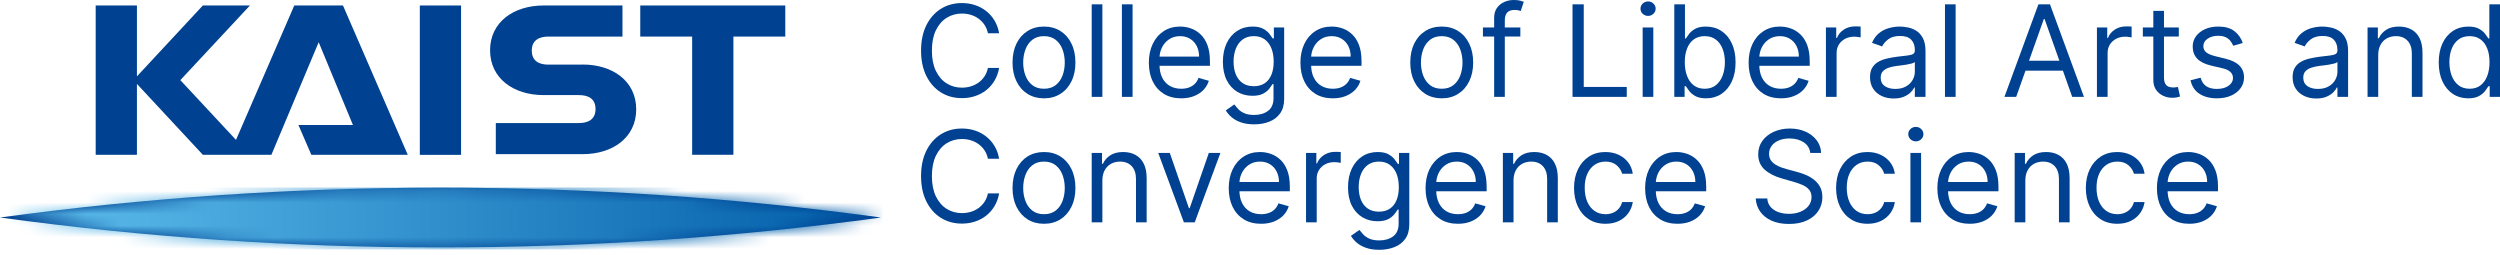 <svg width="216" height="22" viewBox="0 0 216 22" fill="none" xmlns="http://www.w3.org/2000/svg">
<path d="M39.836 0.474H36.272V13.38H39.836V0.474Z" fill="#004191"/>
<path d="M55.319 0.474V3.16H59.802V13.373H63.366V3.16H67.849V0.474H55.319Z" fill="#004191"/>
<path d="M50.356 5.584H47.378C46.564 5.584 45.946 5.266 45.946 4.368C45.946 3.47 46.589 3.16 47.378 3.16H53.781V0.474H46.955C44.408 0.474 42.342 1.891 42.342 4.345C42.342 6.799 44.408 8.216 46.955 8.216H50.022C50.836 8.216 51.454 8.526 51.454 9.424C51.454 10.322 50.812 10.632 50.022 10.632H42.838V13.318H50.356C52.903 13.318 54.969 11.909 54.969 9.447C54.969 6.985 52.903 5.576 50.356 5.576" fill="#004191"/>
<path d="M25.426 0.474L20.39 12.087L15.581 6.923L21.594 0.474H17.526L11.83 6.598V0.474H8.267V13.373H11.83V7.248L17.526 13.373H23.449L27.534 3.648L30.495 10.802H25.784L26.899 13.373H35.23L29.633 0.474H25.426Z" fill="#004191"/>
<path d="M0 18.792C12.604 20.517 25.321 21.381 38.054 21.378C50.79 21.381 63.51 20.517 76.116 18.792C50.872 15.355 25.243 15.355 0 18.792Z" fill="#004191"/>
<mask id="mask0_4_372" style="mask-type:luminance" maskUnits="userSpaceOnUse" x="0" y="16" width="77" height="6">
<path d="M0.786 18.828C13.108 20.549 25.701 21.455 38.477 21.455C51.252 21.455 63.845 20.549 76.168 18.828C63.845 17.106 51.252 16.2 38.477 16.2C25.701 16.2 13.108 17.106 0.786 18.828Z" fill="white"/>
</mask>
<g mask="url(#mask0_4_372)">
<path d="M72.453 16.2H71.637H70.912H70.097H69.282H68.466H67.741H66.926H66.111H65.386H64.57H63.755H62.939H62.215H61.399H60.584H59.859H59.044H58.228H57.413H56.688H55.872H55.057H54.332H53.517H52.701H51.886H51.161H50.346H49.53H48.805H47.99H47.175H46.359H45.634H44.819H44.003H43.279H42.463H41.648H40.832H40.107H39.292H38.477H38.023H37.571H37.117H36.664H36.212H35.758H35.305H34.852H34.399H33.946H33.493H33.04H32.587H32.134H31.681H31.228H30.775H30.322H29.869H29.416H28.963H28.51H28.057H27.604H27.151H26.698H26.245H25.792H25.339H24.886H24.433H23.98H23.527H23.074H22.621H22.168H21.715H21.262H20.809H20.447H19.994H19.541H19.087H18.634H18.181H17.728H17.275H16.822H16.369H15.916H15.463H15.01H14.557H14.104H13.651H13.198H12.745H12.292H11.839H11.386H10.933H10.48H10.027H9.574H9.121H8.668H8.215H7.762H7.309H6.856H6.403H5.95H5.497H5.044H4.591H0.786V21.546H4.591H5.044H5.497H5.95H6.403H6.856H7.309H7.762H8.215H8.668H9.121H9.574H10.027H10.48H10.933H11.386H11.839H12.292H12.745H13.198H13.651H14.104H14.557H15.01H15.463H15.916H16.369H16.822H17.275H17.728H18.181H18.634H19.087H19.541H19.994H20.447H20.809H21.262H21.715H22.168H22.621H23.074H23.527H23.98H24.433H24.886H25.339H25.792H26.245H26.698H27.151H27.604H28.057H28.51H28.963H29.416H29.869H30.322H30.775H31.228H31.681H32.134H32.587H33.04H33.493H33.946H34.399H34.852H35.305H35.758H36.212H36.664H37.117H37.571H38.023H38.477H39.292H40.107H40.832H41.648H42.463H43.279H44.003H44.819H45.634H46.359H47.175H47.99H48.805H49.53H50.346H51.161H51.886H52.701H53.517H54.332H55.057H55.872H56.688H57.413H58.228H59.044H59.859H60.584H61.399H62.215H62.939H63.755H64.57H65.386H66.111H66.926H67.741H68.466H69.282H70.097H70.912H71.637H72.453H76.258V16.2H72.453Z" fill="url(#paint0_linear_4_372)"/>
</g>
<path d="M213.252 8.495C212.752 8.495 212.311 8.369 211.928 8.116C211.546 7.861 211.246 7.502 211.03 7.039C210.814 6.573 210.706 6.022 210.706 5.387C210.706 4.758 210.814 4.211 211.03 3.748C211.246 3.285 211.547 2.927 211.932 2.674C212.317 2.422 212.762 2.296 213.267 2.296C213.658 2.296 213.966 2.361 214.192 2.491C214.421 2.618 214.596 2.764 214.716 2.928C214.838 3.089 214.933 3.222 215.001 3.326H215.079V0.375H216V8.37H215.11V7.449H215.001C214.933 7.558 214.837 7.696 214.712 7.862C214.587 8.026 214.408 8.173 214.177 8.304C213.945 8.431 213.637 8.495 213.252 8.495ZM213.377 7.667C213.746 7.667 214.058 7.571 214.313 7.378C214.569 7.183 214.762 6.914 214.895 6.57C215.028 6.224 215.094 5.825 215.094 5.372C215.094 4.924 215.029 4.532 214.899 4.197C214.769 3.858 214.576 3.596 214.321 3.408C214.066 3.218 213.751 3.123 213.377 3.123C212.986 3.123 212.661 3.223 212.401 3.424C212.143 3.622 211.949 3.891 211.819 4.232C211.691 4.57 211.628 4.95 211.628 5.372C211.628 5.799 211.693 6.186 211.823 6.535C211.956 6.881 212.151 7.157 212.408 7.363C212.669 7.566 212.991 7.667 213.377 7.667Z" fill="#004191"/>
<path d="M205.478 4.763V8.37H204.557V2.373H205.447V3.31H205.525C205.665 3.006 205.879 2.761 206.165 2.576C206.451 2.389 206.821 2.295 207.274 2.295C207.68 2.295 208.035 2.379 208.339 2.545C208.644 2.709 208.881 2.959 209.05 3.295C209.219 3.628 209.304 4.05 209.304 4.56V8.37H208.382V4.622C208.382 4.151 208.26 3.784 208.015 3.521C207.771 3.256 207.435 3.123 207.008 3.123C206.714 3.123 206.451 3.187 206.22 3.314C205.991 3.442 205.81 3.628 205.677 3.873C205.544 4.117 205.478 4.414 205.478 4.763Z" fill="#004191"/>
<path d="M200.127 8.51C199.747 8.51 199.402 8.439 199.092 8.296C198.782 8.15 198.537 7.94 198.354 7.667C198.172 7.391 198.081 7.058 198.081 6.668C198.081 6.324 198.149 6.046 198.284 5.832C198.419 5.616 198.6 5.447 198.827 5.325C199.053 5.202 199.303 5.111 199.576 5.052C199.852 4.989 200.129 4.94 200.408 4.903C200.772 4.856 201.068 4.821 201.294 4.798C201.523 4.772 201.69 4.729 201.794 4.669C201.9 4.609 201.954 4.505 201.954 4.357V4.325C201.954 3.94 201.848 3.641 201.637 3.428C201.429 3.214 201.113 3.107 200.689 3.107C200.249 3.107 199.904 3.204 199.654 3.396C199.404 3.589 199.229 3.794 199.127 4.013L198.253 3.701C198.409 3.336 198.617 3.053 198.877 2.85C199.14 2.644 199.427 2.501 199.736 2.42C200.049 2.337 200.356 2.295 200.658 2.295C200.85 2.295 201.071 2.319 201.321 2.366C201.574 2.41 201.817 2.502 202.051 2.643C202.288 2.783 202.485 2.995 202.641 3.279C202.797 3.563 202.875 3.943 202.875 4.419V8.37H201.954V7.558H201.907C201.844 7.688 201.74 7.827 201.595 7.976C201.449 8.124 201.255 8.25 201.013 8.354C200.771 8.458 200.475 8.51 200.127 8.51ZM200.267 7.683C200.632 7.683 200.939 7.611 201.189 7.468C201.441 7.325 201.631 7.14 201.758 6.914C201.889 6.687 201.954 6.449 201.954 6.199V5.356C201.915 5.403 201.829 5.446 201.696 5.485C201.566 5.521 201.415 5.554 201.243 5.582C201.074 5.608 200.909 5.632 200.747 5.653C200.589 5.671 200.46 5.687 200.361 5.7C200.121 5.731 199.898 5.782 199.689 5.852C199.484 5.919 199.317 6.022 199.19 6.16C199.065 6.296 199.002 6.48 199.002 6.715C199.002 7.035 199.121 7.277 199.358 7.441C199.597 7.602 199.9 7.683 200.267 7.683Z" fill="#004191"/>
<path d="M193.775 3.716L192.947 3.951C192.895 3.813 192.818 3.679 192.717 3.549C192.618 3.416 192.482 3.307 192.311 3.221C192.139 3.135 191.919 3.092 191.651 3.092C191.284 3.092 190.978 3.176 190.733 3.346C190.491 3.512 190.37 3.724 190.37 3.982C190.37 4.211 190.454 4.392 190.62 4.525C190.787 4.657 191.047 4.768 191.401 4.856L192.291 5.075C192.827 5.205 193.227 5.404 193.49 5.672C193.752 5.938 193.884 6.28 193.884 6.699C193.884 7.043 193.785 7.35 193.587 7.62C193.392 7.891 193.119 8.104 192.767 8.261C192.416 8.417 192.007 8.495 191.542 8.495C190.93 8.495 190.424 8.362 190.023 8.097C189.622 7.831 189.368 7.443 189.262 6.933L190.136 6.715C190.219 7.037 190.377 7.279 190.609 7.441C190.843 7.602 191.149 7.683 191.526 7.683C191.955 7.683 192.296 7.592 192.549 7.409C192.804 7.225 192.931 7.003 192.931 6.746C192.931 6.538 192.858 6.363 192.713 6.223C192.567 6.08 192.343 5.973 192.041 5.903L191.042 5.668C190.493 5.538 190.089 5.337 189.832 5.063C189.577 4.787 189.449 4.443 189.449 4.029C189.449 3.69 189.544 3.391 189.734 3.131C189.927 2.871 190.188 2.666 190.519 2.518C190.852 2.37 191.229 2.295 191.651 2.295C192.244 2.295 192.71 2.426 193.048 2.686C193.389 2.946 193.631 3.29 193.775 3.716Z" fill="#004191"/>
<path d="M188.249 2.374V3.154H185.141V2.374H188.249ZM186.047 0.937H186.968V6.652C186.968 6.913 187.006 7.108 187.081 7.238C187.159 7.365 187.258 7.451 187.378 7.495C187.5 7.537 187.629 7.558 187.765 7.558C187.866 7.558 187.949 7.553 188.014 7.542C188.079 7.529 188.131 7.519 188.171 7.511L188.358 8.339C188.295 8.362 188.208 8.386 188.096 8.409C187.984 8.435 187.843 8.448 187.671 8.448C187.411 8.448 187.156 8.392 186.906 8.28C186.658 8.168 186.453 7.998 186.289 7.769C186.127 7.54 186.047 7.251 186.047 6.902V0.937Z" fill="#004191"/>
<path d="M181.175 8.37V2.374H182.065V3.279H182.127C182.236 2.983 182.434 2.742 182.72 2.557C183.007 2.372 183.329 2.28 183.689 2.28C183.756 2.28 183.841 2.281 183.942 2.284C184.044 2.286 184.121 2.29 184.173 2.296V3.232C184.141 3.225 184.07 3.213 183.958 3.197C183.849 3.179 183.733 3.17 183.611 3.17C183.319 3.17 183.059 3.231 182.83 3.353C182.603 3.473 182.424 3.64 182.291 3.853C182.161 4.064 182.096 4.305 182.096 4.575V8.37H181.175Z" fill="#004191"/>
<path d="M174.198 8.37H173.183L176.119 0.375H177.118L180.054 8.37H179.039L176.65 1.64H176.588L174.198 8.37ZM174.573 5.247H178.664V6.106H174.573V5.247Z" fill="#004191"/>
<path d="M168.966 0.375V8.37H168.045V0.375H168.966Z" fill="#004191"/>
<path d="M163.615 8.51C163.235 8.51 162.89 8.439 162.581 8.296C162.271 8.15 162.025 7.94 161.843 7.667C161.661 7.391 161.57 7.058 161.57 6.668C161.57 6.324 161.637 6.046 161.773 5.832C161.908 5.616 162.089 5.447 162.315 5.325C162.542 5.202 162.791 5.111 163.065 5.052C163.341 4.989 163.618 4.94 163.896 4.903C164.261 4.856 164.556 4.821 164.782 4.798C165.011 4.772 165.178 4.729 165.282 4.669C165.389 4.609 165.442 4.505 165.442 4.357V4.325C165.442 3.94 165.337 3.641 165.126 3.428C164.918 3.214 164.602 3.107 164.177 3.107C163.738 3.107 163.393 3.204 163.143 3.396C162.893 3.589 162.717 3.794 162.616 4.013L161.741 3.701C161.898 3.336 162.106 3.053 162.366 2.85C162.629 2.644 162.915 2.501 163.225 2.42C163.537 2.337 163.844 2.295 164.146 2.295C164.339 2.295 164.56 2.319 164.81 2.366C165.062 2.41 165.306 2.502 165.54 2.643C165.777 2.783 165.973 2.995 166.129 3.279C166.285 3.563 166.364 3.943 166.364 4.419V8.37H165.442V7.558H165.395C165.333 7.688 165.229 7.827 165.083 7.976C164.937 8.124 164.743 8.25 164.501 8.354C164.259 8.458 163.964 8.51 163.615 8.51ZM163.756 7.683C164.12 7.683 164.427 7.611 164.677 7.468C164.929 7.325 165.119 7.14 165.247 6.914C165.377 6.687 165.442 6.449 165.442 6.199V5.356C165.403 5.403 165.317 5.446 165.185 5.485C165.054 5.521 164.903 5.554 164.732 5.582C164.563 5.608 164.397 5.632 164.236 5.653C164.077 5.671 163.948 5.687 163.849 5.7C163.61 5.731 163.386 5.782 163.178 5.852C162.972 5.919 162.806 6.022 162.678 6.16C162.553 6.296 162.491 6.48 162.491 6.715C162.491 7.035 162.609 7.277 162.846 7.441C163.086 7.602 163.389 7.683 163.756 7.683Z" fill="#004191"/>
<path d="M157.76 8.37V2.374H158.65V3.279H158.713C158.822 2.983 159.02 2.742 159.306 2.557C159.592 2.372 159.915 2.28 160.274 2.28C160.342 2.28 160.427 2.281 160.528 2.284C160.63 2.286 160.706 2.29 160.758 2.296V3.232C160.727 3.225 160.656 3.213 160.544 3.197C160.434 3.179 160.319 3.17 160.196 3.17C159.905 3.17 159.645 3.231 159.415 3.353C159.189 3.473 159.009 3.64 158.877 3.853C158.747 4.064 158.682 4.305 158.682 4.575V8.37H157.76Z" fill="#004191"/>
<path d="M153.876 8.495C153.298 8.495 152.8 8.367 152.381 8.112C151.964 7.854 151.643 7.495 151.416 7.035C151.192 6.571 151.081 6.033 151.081 5.418C151.081 4.804 151.192 4.263 151.416 3.794C151.643 3.323 151.958 2.956 152.361 2.694C152.767 2.428 153.241 2.295 153.782 2.295C154.094 2.295 154.403 2.347 154.707 2.452C155.012 2.556 155.289 2.725 155.539 2.959C155.789 3.191 155.988 3.498 156.136 3.88C156.284 4.263 156.359 4.734 156.359 5.294V5.684H151.736V4.888H155.422C155.422 4.549 155.354 4.247 155.219 3.982C155.086 3.716 154.896 3.507 154.649 3.353C154.404 3.2 154.115 3.123 153.782 3.123C153.415 3.123 153.098 3.214 152.829 3.396C152.564 3.576 152.36 3.81 152.217 4.099C152.073 4.388 152.002 4.698 152.002 5.028V5.559C152.002 6.012 152.08 6.396 152.236 6.711C152.395 7.023 152.615 7.261 152.896 7.425C153.177 7.586 153.504 7.667 153.876 7.667C154.118 7.667 154.336 7.633 154.532 7.566C154.729 7.495 154.9 7.391 155.043 7.253C155.186 7.113 155.297 6.938 155.375 6.73L156.265 6.98C156.171 7.282 156.014 7.547 155.793 7.776C155.571 8.003 155.298 8.18 154.973 8.307C154.647 8.432 154.282 8.495 153.876 8.495Z" fill="#004191"/>
<path d="M144.659 8.37V0.375H145.58V3.326H145.658C145.726 3.222 145.82 3.089 145.939 2.928C146.062 2.764 146.236 2.618 146.463 2.491C146.692 2.361 147.001 2.296 147.392 2.296C147.897 2.296 148.342 2.422 148.727 2.674C149.112 2.927 149.413 3.285 149.629 3.748C149.845 4.211 149.953 4.758 149.953 5.387C149.953 6.022 149.845 6.573 149.629 7.039C149.413 7.502 149.113 7.861 148.731 8.116C148.348 8.369 147.907 8.495 147.407 8.495C147.022 8.495 146.714 8.431 146.482 8.304C146.25 8.173 146.072 8.026 145.947 7.862C145.822 7.696 145.726 7.558 145.658 7.449H145.549V8.37H144.659ZM145.565 5.372C145.565 5.825 145.631 6.224 145.764 6.57C145.896 6.914 146.09 7.183 146.345 7.378C146.6 7.571 146.913 7.667 147.282 7.667C147.668 7.667 147.989 7.566 148.247 7.363C148.507 7.157 148.702 6.881 148.832 6.535C148.965 6.186 149.031 5.799 149.031 5.372C149.031 4.95 148.966 4.57 148.836 4.232C148.709 3.891 148.515 3.622 148.254 3.424C147.997 3.223 147.673 3.123 147.282 3.123C146.908 3.123 146.593 3.218 146.338 3.408C146.083 3.596 145.89 3.858 145.76 4.197C145.63 4.532 145.565 4.924 145.565 5.372Z" fill="#004191"/>
<path d="M141.925 8.37V2.374H142.846V8.37H141.925ZM142.394 1.374C142.214 1.374 142.059 1.313 141.929 1.191C141.802 1.068 141.738 0.921 141.738 0.75C141.738 0.578 141.802 0.431 141.929 0.308C142.059 0.186 142.214 0.125 142.394 0.125C142.573 0.125 142.727 0.186 142.854 0.308C142.984 0.431 143.049 0.578 143.049 0.75C143.049 0.921 142.984 1.068 142.854 1.191C142.727 1.313 142.573 1.374 142.394 1.374Z" fill="#004191"/>
<path d="M135.866 8.37V0.375H136.835V7.511H140.551V8.37H135.866Z" fill="#004191"/>
<path d="M131.358 2.374V3.154H128.126V2.374H131.358ZM129.094 8.37V1.546C129.094 1.202 129.175 0.916 129.336 0.687C129.498 0.458 129.707 0.286 129.965 0.172C130.222 0.057 130.494 0 130.781 0C131.007 0 131.192 0.018 131.335 0.055C131.478 0.091 131.585 0.125 131.655 0.156L131.39 0.953C131.343 0.937 131.278 0.917 131.194 0.894C131.114 0.871 131.007 0.859 130.874 0.859C130.57 0.859 130.35 0.936 130.215 1.089C130.082 1.243 130.015 1.468 130.015 1.765V8.37H129.094Z" fill="#004191"/>
<path d="M124.565 8.495C124.023 8.495 123.548 8.366 123.14 8.108C122.734 7.851 122.416 7.49 122.187 7.027C121.961 6.564 121.848 6.022 121.848 5.403C121.848 4.778 121.961 4.233 122.187 3.767C122.416 3.301 122.734 2.94 123.14 2.682C123.548 2.424 124.023 2.295 124.565 2.295C125.106 2.295 125.58 2.424 125.986 2.682C126.394 2.94 126.712 3.301 126.938 3.767C127.167 4.233 127.282 4.778 127.282 5.403C127.282 6.022 127.167 6.564 126.938 7.027C126.712 7.49 126.394 7.851 125.986 8.108C125.58 8.366 125.106 8.495 124.565 8.495ZM124.565 7.667C124.976 7.667 125.314 7.562 125.58 7.351C125.845 7.14 126.042 6.863 126.169 6.519C126.297 6.176 126.361 5.804 126.361 5.403C126.361 5.002 126.297 4.629 126.169 4.282C126.042 3.936 125.845 3.657 125.58 3.443C125.314 3.23 124.976 3.123 124.565 3.123C124.154 3.123 123.815 3.23 123.55 3.443C123.284 3.657 123.088 3.936 122.96 4.282C122.833 4.629 122.769 5.002 122.769 5.403C122.769 5.804 122.833 6.176 122.96 6.519C123.088 6.863 123.284 7.14 123.55 7.351C123.815 7.562 124.154 7.667 124.565 7.667Z" fill="#004191"/>
<path d="M115.153 8.495C114.575 8.495 114.076 8.367 113.657 8.112C113.241 7.854 112.92 7.495 112.693 7.035C112.469 6.571 112.357 6.033 112.357 5.418C112.357 4.804 112.469 4.263 112.693 3.794C112.92 3.323 113.234 2.956 113.638 2.694C114.044 2.428 114.518 2.295 115.059 2.295C115.371 2.295 115.68 2.347 115.984 2.452C116.289 2.556 116.566 2.725 116.816 2.959C117.065 3.191 117.265 3.498 117.413 3.88C117.561 4.263 117.635 4.734 117.635 5.294V5.684H113.013V4.888H116.699C116.699 4.549 116.631 4.247 116.496 3.982C116.363 3.716 116.173 3.507 115.926 3.353C115.681 3.2 115.392 3.123 115.059 3.123C114.692 3.123 114.374 3.214 114.106 3.396C113.841 3.576 113.637 3.81 113.493 4.099C113.35 4.388 113.279 4.698 113.279 5.028V5.559C113.279 6.012 113.357 6.396 113.513 6.711C113.672 7.023 113.892 7.261 114.173 7.425C114.454 7.586 114.78 7.667 115.153 7.667C115.395 7.667 115.613 7.633 115.808 7.566C116.006 7.495 116.177 7.391 116.32 7.253C116.463 7.113 116.574 6.938 116.652 6.73L117.542 6.98C117.448 7.282 117.291 7.547 117.069 7.776C116.848 8.003 116.575 8.18 116.25 8.307C115.924 8.432 115.559 8.495 115.153 8.495Z" fill="#004191"/>
<path d="M108.36 10.743C107.915 10.743 107.532 10.686 107.212 10.572C106.892 10.46 106.625 10.311 106.412 10.127C106.201 9.944 106.033 9.749 105.908 9.541L106.642 9.026C106.726 9.135 106.831 9.26 106.958 9.4C107.086 9.544 107.26 9.667 107.482 9.771C107.705 9.878 107.998 9.931 108.36 9.931C108.844 9.931 109.243 9.814 109.558 9.58C109.873 9.346 110.031 8.979 110.031 8.479V7.261H109.953C109.885 7.37 109.789 7.506 109.664 7.667C109.541 7.826 109.365 7.968 109.133 8.093C108.904 8.215 108.594 8.276 108.204 8.276C107.72 8.276 107.285 8.162 106.9 7.933C106.517 7.704 106.214 7.37 105.99 6.933C105.769 6.496 105.658 5.965 105.658 5.34C105.658 4.726 105.766 4.191 105.982 3.736C106.198 3.278 106.499 2.924 106.884 2.674C107.269 2.422 107.714 2.295 108.219 2.295C108.61 2.295 108.919 2.36 109.148 2.491C109.38 2.618 109.557 2.764 109.679 2.928C109.804 3.089 109.901 3.222 109.968 3.326H110.062V2.373H110.952V8.542C110.952 9.057 110.835 9.476 110.601 9.799C110.369 10.124 110.057 10.362 109.664 10.513C109.273 10.667 108.839 10.743 108.36 10.743ZM108.329 7.449C108.698 7.449 109.011 7.364 109.266 7.195C109.521 7.026 109.715 6.782 109.847 6.465C109.98 6.147 110.046 5.767 110.046 5.325C110.046 4.893 109.981 4.511 109.851 4.181C109.721 3.85 109.528 3.591 109.273 3.404C109.018 3.217 108.703 3.123 108.329 3.123C107.938 3.123 107.613 3.222 107.353 3.42C107.095 3.618 106.901 3.883 106.771 4.216C106.644 4.549 106.58 4.919 106.58 5.325C106.58 5.741 106.645 6.109 106.775 6.43C106.908 6.747 107.103 6.997 107.361 7.179C107.621 7.359 107.944 7.449 108.329 7.449Z" fill="#004191"/>
<path d="M102.055 8.495C101.477 8.495 100.979 8.367 100.56 8.112C100.143 7.854 99.822 7.495 99.596 7.035C99.372 6.571 99.26 6.033 99.26 5.418C99.26 4.804 99.372 4.263 99.596 3.794C99.822 3.323 100.137 2.956 100.54 2.694C100.946 2.428 101.42 2.295 101.961 2.295C102.274 2.295 102.582 2.347 102.886 2.452C103.191 2.556 103.468 2.725 103.718 2.959C103.968 3.191 104.167 3.498 104.315 3.88C104.464 4.263 104.538 4.734 104.538 5.294V5.684H99.916V4.888H103.601C103.601 4.549 103.533 4.247 103.398 3.982C103.265 3.716 103.075 3.507 102.828 3.353C102.583 3.2 102.294 3.123 101.961 3.123C101.594 3.123 101.277 3.214 101.009 3.396C100.743 3.576 100.539 3.81 100.396 4.099C100.253 4.388 100.181 4.698 100.181 5.028V5.559C100.181 6.012 100.259 6.396 100.415 6.711C100.574 7.023 100.794 7.261 101.075 7.425C101.356 7.586 101.683 7.667 102.055 7.667C102.297 7.667 102.516 7.633 102.711 7.566C102.909 7.495 103.079 7.391 103.222 7.253C103.365 7.113 103.476 6.938 103.554 6.73L104.444 6.98C104.35 7.282 104.193 7.547 103.972 7.776C103.751 8.003 103.477 8.18 103.152 8.307C102.827 8.432 102.461 8.495 102.055 8.495Z" fill="#004191"/>
<path d="M97.854 0.375V8.37H96.932V0.375H97.854Z" fill="#004191"/>
<path d="M95.245 0.375V8.37H94.323V0.375H95.245Z" fill="#004191"/>
<path d="M90.2 8.495C89.659 8.495 89.184 8.366 88.775 8.108C88.369 7.851 88.052 7.49 87.823 7.027C87.596 6.564 87.483 6.022 87.483 5.403C87.483 4.778 87.596 4.233 87.823 3.767C88.052 3.301 88.369 2.94 88.775 2.682C89.184 2.424 89.659 2.295 90.2 2.295C90.741 2.295 91.215 2.424 91.621 2.682C92.03 2.94 92.347 3.301 92.573 3.767C92.803 4.233 92.917 4.778 92.917 5.403C92.917 6.022 92.803 6.564 92.573 7.027C92.347 7.49 92.03 7.851 91.621 8.108C91.215 8.366 90.741 8.495 90.2 8.495ZM90.2 7.667C90.611 7.667 90.95 7.562 91.215 7.351C91.481 7.14 91.677 6.863 91.805 6.519C91.932 6.176 91.996 5.804 91.996 5.403C91.996 5.002 91.932 4.629 91.805 4.282C91.677 3.936 91.481 3.657 91.215 3.443C90.95 3.23 90.611 3.123 90.2 3.123C89.789 3.123 89.451 3.23 89.185 3.443C88.919 3.657 88.723 3.936 88.596 4.282C88.468 4.629 88.404 5.002 88.404 5.403C88.404 5.804 88.468 6.176 88.596 6.519C88.723 6.863 88.919 7.14 89.185 7.351C89.451 7.562 89.789 7.667 90.2 7.667Z" fill="#004191"/>
<path d="M86.325 2.873H85.356C85.299 2.595 85.199 2.35 85.056 2.139C84.915 1.928 84.743 1.751 84.54 1.608C84.34 1.463 84.118 1.353 83.873 1.28C83.628 1.208 83.373 1.171 83.108 1.171C82.624 1.171 82.185 1.293 81.792 1.538C81.402 1.783 81.091 2.143 80.859 2.619C80.63 3.096 80.516 3.68 80.516 4.372C80.516 5.065 80.63 5.649 80.859 6.125C81.091 6.601 81.402 6.962 81.792 7.206C82.185 7.451 82.624 7.573 83.108 7.573C83.373 7.573 83.628 7.537 83.873 7.464C84.118 7.391 84.34 7.283 84.54 7.14C84.743 6.994 84.915 6.816 85.056 6.605C85.199 6.392 85.299 6.147 85.356 5.871H86.325C86.252 6.28 86.119 6.646 85.926 6.968C85.734 7.291 85.494 7.566 85.208 7.792C84.922 8.016 84.6 8.186 84.244 8.303C83.89 8.421 83.511 8.479 83.108 8.479C82.426 8.479 81.819 8.313 81.288 7.979C80.758 7.646 80.34 7.173 80.035 6.558C79.731 5.944 79.579 5.215 79.579 4.372C79.579 3.529 79.731 2.8 80.035 2.186C80.34 1.572 80.758 1.098 81.288 0.765C81.819 0.432 82.426 0.265 83.108 0.265C83.511 0.265 83.89 0.324 84.244 0.441C84.6 0.558 84.922 0.73 85.208 0.956C85.494 1.18 85.734 1.453 85.926 1.776C86.119 2.096 86.252 2.462 86.325 2.873Z" fill="#004191"/>
<path d="M189.153 19.334C188.575 19.334 188.077 19.207 187.658 18.951C187.241 18.694 186.92 18.335 186.694 17.874C186.47 17.411 186.358 16.872 186.358 16.258C186.358 15.644 186.47 15.102 186.694 14.634C186.92 14.163 187.235 13.796 187.638 13.533C188.044 13.268 188.518 13.135 189.059 13.135C189.372 13.135 189.68 13.187 189.985 13.291C190.289 13.395 190.566 13.564 190.816 13.798C191.066 14.03 191.265 14.337 191.413 14.72C191.562 15.102 191.636 15.573 191.636 16.133V16.523H187.014V15.727H190.699C190.699 15.389 190.631 15.087 190.496 14.821C190.363 14.556 190.173 14.346 189.926 14.193C189.681 14.039 189.393 13.962 189.059 13.962C188.692 13.962 188.375 14.053 188.107 14.236C187.841 14.415 187.637 14.649 187.494 14.938C187.351 15.227 187.279 15.537 187.279 15.867V16.398C187.279 16.851 187.357 17.235 187.513 17.55C187.672 17.862 187.892 18.101 188.173 18.264C188.454 18.426 188.781 18.506 189.153 18.506C189.395 18.506 189.614 18.473 189.809 18.405C190.007 18.335 190.177 18.231 190.32 18.093C190.463 17.952 190.574 17.778 190.652 17.57L191.542 17.819C191.449 18.121 191.291 18.387 191.07 18.616C190.849 18.842 190.575 19.019 190.25 19.147C189.925 19.272 189.559 19.334 189.153 19.334Z" fill="#004191"/>
<path d="M182.934 19.334C182.372 19.334 181.888 19.201 181.482 18.936C181.076 18.67 180.764 18.305 180.545 17.839C180.327 17.373 180.217 16.841 180.217 16.242C180.217 15.633 180.329 15.096 180.553 14.63C180.779 14.162 181.094 13.796 181.498 13.533C181.904 13.268 182.377 13.135 182.919 13.135C183.34 13.135 183.72 13.213 184.059 13.369C184.397 13.525 184.674 13.744 184.89 14.025C185.106 14.306 185.24 14.634 185.292 15.009H184.371C184.301 14.735 184.145 14.493 183.903 14.283C183.663 14.069 183.34 13.962 182.934 13.962C182.575 13.962 182.26 14.056 181.99 14.243C181.722 14.428 181.512 14.69 181.361 15.028C181.213 15.364 181.139 15.758 181.139 16.211C181.139 16.674 181.211 17.078 181.357 17.421C181.506 17.765 181.714 18.032 181.982 18.221C182.252 18.412 182.57 18.506 182.934 18.506C183.174 18.506 183.391 18.465 183.586 18.382C183.782 18.298 183.947 18.179 184.082 18.022C184.217 17.866 184.314 17.679 184.371 17.46H185.292C185.24 17.814 185.111 18.133 184.906 18.417C184.703 18.698 184.433 18.922 184.098 19.088C183.765 19.252 183.377 19.334 182.934 19.334Z" fill="#004191"/>
<path d="M174.989 15.602V19.209H174.068V13.213H174.958V14.15H175.036C175.176 13.845 175.39 13.601 175.676 13.416C175.962 13.229 176.332 13.135 176.785 13.135C177.191 13.135 177.546 13.218 177.85 13.385C178.155 13.549 178.392 13.798 178.561 14.134C178.73 14.467 178.815 14.889 178.815 15.399V19.209H177.893V15.461C177.893 14.99 177.771 14.623 177.526 14.361C177.282 14.095 176.946 13.962 176.519 13.962C176.225 13.962 175.962 14.026 175.731 14.154C175.502 14.281 175.321 14.467 175.188 14.712C175.055 14.957 174.989 15.253 174.989 15.602Z" fill="#004191"/>
<path d="M170.183 19.334C169.606 19.334 169.107 19.207 168.688 18.951C168.272 18.694 167.95 18.335 167.724 17.874C167.5 17.411 167.388 16.872 167.388 16.258C167.388 15.644 167.5 15.102 167.724 14.634C167.95 14.163 168.265 13.796 168.669 13.533C169.075 13.268 169.548 13.135 170.09 13.135C170.402 13.135 170.71 13.187 171.015 13.291C171.319 13.395 171.597 13.564 171.846 13.798C172.096 14.03 172.295 14.337 172.444 14.72C172.592 15.102 172.666 15.573 172.666 16.133V16.523H168.044V15.727H171.729C171.729 15.389 171.662 15.087 171.526 14.821C171.394 14.556 171.204 14.346 170.956 14.193C170.712 14.039 170.423 13.962 170.09 13.962C169.723 13.962 169.405 14.053 169.137 14.236C168.872 14.415 168.667 14.649 168.524 14.938C168.381 15.227 168.309 15.537 168.309 15.867V16.398C168.309 16.851 168.388 17.235 168.544 17.55C168.702 17.862 168.922 18.101 169.203 18.264C169.485 18.426 169.811 18.506 170.183 18.506C170.425 18.506 170.644 18.473 170.839 18.405C171.037 18.335 171.207 18.231 171.351 18.093C171.494 17.952 171.604 17.778 171.682 17.57L172.573 17.819C172.479 18.121 172.321 18.387 172.1 18.616C171.879 18.842 171.606 19.019 171.28 19.147C170.955 19.272 170.589 19.334 170.183 19.334Z" fill="#004191"/>
<path d="M165.06 19.209V13.213H165.982V19.209H165.06ZM165.529 12.213C165.349 12.213 165.194 12.152 165.064 12.03C164.937 11.908 164.873 11.761 164.873 11.589C164.873 11.417 164.937 11.27 165.064 11.148C165.194 11.025 165.349 10.964 165.529 10.964C165.708 10.964 165.862 11.025 165.99 11.148C166.12 11.27 166.185 11.417 166.185 11.589C166.185 11.761 166.12 11.908 165.99 12.03C165.862 12.152 165.708 12.213 165.529 12.213Z" fill="#004191"/>
<path d="M161.356 19.334C160.794 19.334 160.31 19.201 159.904 18.936C159.498 18.67 159.185 18.305 158.967 17.839C158.748 17.373 158.639 16.841 158.639 16.242C158.639 15.633 158.751 15.096 158.974 14.63C159.201 14.162 159.516 13.796 159.919 13.533C160.325 13.268 160.799 13.135 161.34 13.135C161.762 13.135 162.142 13.213 162.48 13.369C162.818 13.525 163.096 13.744 163.312 14.025C163.528 14.306 163.662 14.634 163.714 15.009H162.792C162.722 14.735 162.566 14.493 162.324 14.283C162.084 14.069 161.762 13.962 161.356 13.962C160.997 13.962 160.682 14.056 160.411 14.243C160.143 14.428 159.933 14.69 159.782 15.028C159.634 15.364 159.56 15.758 159.56 16.211C159.56 16.674 159.633 17.078 159.779 17.421C159.927 17.765 160.135 18.032 160.403 18.221C160.674 18.412 160.991 18.506 161.356 18.506C161.595 18.506 161.813 18.465 162.008 18.382C162.203 18.298 162.368 18.179 162.503 18.022C162.639 17.866 162.735 17.679 162.792 17.46H163.714C163.662 17.814 163.533 18.133 163.327 18.417C163.124 18.698 162.855 18.922 162.519 19.088C162.186 19.252 161.798 19.334 161.356 19.334Z" fill="#004191"/>
<path d="M156.407 13.213C156.36 12.817 156.17 12.51 155.837 12.292C155.503 12.073 155.095 11.964 154.611 11.964C154.257 11.964 153.947 12.021 153.682 12.136C153.419 12.25 153.213 12.407 153.065 12.608C152.919 12.808 152.846 13.036 152.846 13.291C152.846 13.504 152.897 13.688 152.998 13.841C153.103 13.992 153.235 14.119 153.397 14.22C153.558 14.319 153.727 14.401 153.904 14.466C154.081 14.528 154.244 14.579 154.392 14.618L155.204 14.837C155.412 14.892 155.644 14.967 155.899 15.063C156.157 15.16 156.403 15.291 156.637 15.458C156.874 15.622 157.069 15.832 157.222 16.09C157.376 16.348 157.453 16.664 157.453 17.039C157.453 17.471 157.34 17.861 157.113 18.21C156.889 18.559 156.561 18.836 156.129 19.041C155.7 19.247 155.178 19.35 154.564 19.35C153.991 19.35 153.496 19.257 153.077 19.073C152.66 18.888 152.332 18.63 152.093 18.3C151.856 17.969 151.722 17.585 151.691 17.148H152.69C152.716 17.45 152.818 17.7 152.995 17.898C153.174 18.093 153.401 18.238 153.674 18.335C153.95 18.428 154.246 18.475 154.564 18.475C154.933 18.475 155.265 18.416 155.559 18.296C155.853 18.173 156.086 18.004 156.258 17.788C156.43 17.57 156.516 17.315 156.516 17.023C156.516 16.758 156.442 16.542 156.293 16.375C156.145 16.209 155.95 16.073 155.708 15.969C155.466 15.865 155.204 15.774 154.923 15.696L153.939 15.415C153.315 15.235 152.82 14.979 152.456 14.646C152.091 14.312 151.909 13.877 151.909 13.338C151.909 12.89 152.03 12.5 152.272 12.167C152.517 11.831 152.845 11.571 153.256 11.386C153.67 11.199 154.132 11.105 154.642 11.105C155.157 11.105 155.615 11.197 156.016 11.382C156.417 11.564 156.734 11.814 156.969 12.132C157.206 12.449 157.33 12.809 157.343 13.213H156.407Z" fill="#004191"/>
<path d="M144.933 19.334C144.355 19.334 143.857 19.207 143.438 18.951C143.022 18.694 142.7 18.335 142.474 17.874C142.25 17.411 142.138 16.872 142.138 16.258C142.138 15.644 142.25 15.102 142.474 14.634C142.7 14.163 143.015 13.796 143.418 13.533C143.824 13.268 144.298 13.135 144.839 13.135C145.152 13.135 145.46 13.187 145.765 13.291C146.069 13.395 146.346 13.564 146.596 13.798C146.846 14.03 147.045 14.337 147.193 14.72C147.342 15.102 147.416 15.573 147.416 16.133V16.523H142.794V15.727H146.479C146.479 15.389 146.411 15.087 146.276 14.821C146.143 14.556 145.953 14.346 145.706 14.193C145.461 14.039 145.173 13.962 144.839 13.962C144.472 13.962 144.155 14.053 143.887 14.236C143.621 14.415 143.417 14.649 143.274 14.938C143.131 15.227 143.059 15.537 143.059 15.867V16.398C143.059 16.851 143.137 17.235 143.293 17.55C143.452 17.862 143.672 18.101 143.953 18.264C144.234 18.426 144.561 18.506 144.933 18.506C145.175 18.506 145.394 18.473 145.589 18.405C145.787 18.335 145.957 18.231 146.1 18.093C146.243 17.952 146.354 17.778 146.432 17.57L147.322 17.819C147.229 18.121 147.071 18.387 146.85 18.616C146.629 18.842 146.355 19.019 146.03 19.147C145.705 19.272 145.339 19.334 144.933 19.334Z" fill="#004191"/>
<path d="M138.714 19.334C138.152 19.334 137.668 19.201 137.262 18.936C136.856 18.67 136.544 18.305 136.325 17.839C136.107 17.373 135.997 16.841 135.997 16.242C135.997 15.633 136.109 15.096 136.333 14.63C136.559 14.162 136.874 13.796 137.278 13.533C137.684 13.268 138.157 13.135 138.699 13.135C139.12 13.135 139.5 13.213 139.839 13.369C140.177 13.525 140.454 13.744 140.67 14.025C140.886 14.306 141.02 14.634 141.072 15.009H140.151C140.081 14.735 139.925 14.493 139.683 14.283C139.443 14.069 139.12 13.962 138.714 13.962C138.355 13.962 138.04 14.056 137.77 14.243C137.502 14.428 137.292 14.69 137.141 15.028C136.993 15.364 136.919 15.758 136.919 16.211C136.919 16.674 136.991 17.078 137.137 17.421C137.286 17.765 137.494 18.032 137.762 18.221C138.033 18.412 138.35 18.506 138.714 18.506C138.954 18.506 139.171 18.465 139.366 18.382C139.562 18.298 139.727 18.179 139.862 18.022C139.997 17.866 140.094 17.679 140.151 17.46H141.072C141.02 17.814 140.891 18.133 140.686 18.417C140.483 18.698 140.213 18.922 139.878 19.088C139.545 19.252 139.157 19.334 138.714 19.334Z" fill="#004191"/>
<path d="M130.769 15.602V19.209H129.848V13.213H130.738V14.15H130.816C130.956 13.845 131.17 13.601 131.456 13.416C131.742 13.229 132.112 13.135 132.565 13.135C132.971 13.135 133.326 13.218 133.63 13.385C133.935 13.549 134.172 13.798 134.341 14.134C134.51 14.467 134.595 14.889 134.595 15.399V19.209H133.673V15.461C133.673 14.99 133.551 14.623 133.306 14.361C133.062 14.095 132.726 13.962 132.299 13.962C132.005 13.962 131.742 14.026 131.511 14.154C131.282 14.281 131.101 14.467 130.968 14.712C130.835 14.957 130.769 15.253 130.769 15.602Z" fill="#004191"/>
<path d="M125.963 19.334C125.385 19.334 124.887 19.207 124.468 18.951C124.052 18.694 123.73 18.335 123.504 17.874C123.28 17.411 123.168 16.872 123.168 16.258C123.168 15.644 123.28 15.102 123.504 14.634C123.73 14.163 124.045 13.796 124.448 13.533C124.854 13.268 125.328 13.135 125.869 13.135C126.182 13.135 126.49 13.187 126.795 13.291C127.099 13.395 127.376 13.564 127.626 13.798C127.876 14.03 128.075 14.337 128.223 14.72C128.372 15.102 128.446 15.573 128.446 16.133V16.523H123.824V15.727H127.509C127.509 15.389 127.441 15.087 127.306 14.821C127.173 14.556 126.983 14.346 126.736 14.193C126.491 14.039 126.203 13.962 125.869 13.962C125.502 13.962 125.185 14.053 124.917 14.236C124.651 14.415 124.447 14.649 124.304 14.938C124.161 15.227 124.089 15.537 124.089 15.867V16.398C124.089 16.851 124.167 17.235 124.324 17.55C124.482 17.862 124.702 18.101 124.983 18.264C125.264 18.426 125.591 18.506 125.963 18.506C126.205 18.506 126.424 18.473 126.619 18.405C126.817 18.335 126.987 18.231 127.13 18.093C127.274 17.952 127.384 17.778 127.462 17.57L128.352 17.819C128.259 18.121 128.101 18.387 127.88 18.616C127.659 18.842 127.385 19.019 127.06 19.147C126.735 19.272 126.369 19.334 125.963 19.334Z" fill="#004191"/>
<path d="M119.171 21.583C118.726 21.583 118.343 21.526 118.023 21.411C117.703 21.299 117.436 21.151 117.223 20.966C117.012 20.784 116.844 20.588 116.719 20.38L117.453 19.865C117.536 19.974 117.642 20.099 117.769 20.24C117.897 20.383 118.071 20.507 118.292 20.611C118.516 20.717 118.809 20.771 119.171 20.771C119.655 20.771 120.054 20.654 120.369 20.419C120.684 20.185 120.842 19.818 120.842 19.319V18.101H120.763C120.696 18.21 120.6 18.345 120.475 18.506C120.352 18.665 120.175 18.807 119.944 18.932C119.715 19.054 119.405 19.116 119.015 19.116C118.53 19.116 118.096 19.001 117.711 18.772C117.328 18.543 117.025 18.21 116.801 17.773C116.58 17.335 116.469 16.804 116.469 16.18C116.469 15.566 116.577 15.031 116.793 14.575C117.009 14.117 117.31 13.763 117.695 13.513C118.08 13.261 118.525 13.135 119.03 13.135C119.421 13.135 119.73 13.2 119.959 13.33C120.191 13.457 120.368 13.603 120.49 13.767C120.615 13.929 120.711 14.061 120.779 14.165H120.873V13.213H121.763V19.381C121.763 19.896 121.646 20.315 121.412 20.638C121.18 20.963 120.868 21.201 120.475 21.352C120.084 21.506 119.65 21.583 119.171 21.583ZM119.139 18.288C119.509 18.288 119.821 18.203 120.076 18.034C120.331 17.865 120.525 17.622 120.658 17.304C120.791 16.987 120.857 16.607 120.857 16.164C120.857 15.732 120.792 15.351 120.662 15.02C120.532 14.69 120.339 14.431 120.084 14.243C119.829 14.056 119.514 13.962 119.139 13.962C118.749 13.962 118.424 14.061 118.164 14.259C117.906 14.457 117.712 14.722 117.582 15.056C117.454 15.389 117.391 15.758 117.391 16.164C117.391 16.581 117.456 16.949 117.586 17.269C117.718 17.587 117.914 17.836 118.171 18.018C118.432 18.198 118.754 18.288 119.139 18.288Z" fill="#004191"/>
<path d="M112.842 19.209V13.213H113.732V14.119H113.795C113.904 13.822 114.102 13.581 114.388 13.396C114.674 13.212 114.997 13.119 115.356 13.119C115.424 13.119 115.509 13.121 115.61 13.123C115.712 13.126 115.788 13.13 115.84 13.135V14.072C115.809 14.064 115.738 14.052 115.626 14.037C115.516 14.018 115.401 14.009 115.278 14.009C114.987 14.009 114.727 14.07 114.498 14.193C114.271 14.312 114.092 14.479 113.959 14.693C113.829 14.903 113.764 15.144 113.764 15.415V19.209H112.842Z" fill="#004191"/>
<path d="M108.958 19.334C108.38 19.334 107.882 19.207 107.463 18.951C107.047 18.694 106.725 18.335 106.499 17.874C106.275 17.411 106.163 16.872 106.163 16.258C106.163 15.644 106.275 15.102 106.499 14.634C106.725 14.163 107.04 13.796 107.444 13.533C107.85 13.268 108.323 13.135 108.865 13.135C109.177 13.135 109.485 13.187 109.79 13.291C110.094 13.395 110.371 13.564 110.621 13.798C110.871 14.03 111.07 14.337 111.219 14.72C111.367 15.102 111.441 15.573 111.441 16.133V16.523H106.819V15.727H110.504C110.504 15.389 110.437 15.087 110.301 14.821C110.168 14.556 109.978 14.346 109.731 14.193C109.487 14.039 109.198 13.962 108.865 13.962C108.498 13.962 108.18 14.053 107.912 14.236C107.647 14.415 107.442 14.649 107.299 14.938C107.156 15.227 107.084 15.537 107.084 15.867V16.398C107.084 16.851 107.162 17.235 107.319 17.55C107.477 17.862 107.697 18.101 107.978 18.264C108.259 18.426 108.586 18.506 108.958 18.506C109.2 18.506 109.419 18.473 109.614 18.405C109.812 18.335 109.982 18.231 110.126 18.093C110.269 17.952 110.379 17.778 110.457 17.57L111.347 17.819C111.254 18.121 111.096 18.387 110.875 18.616C110.654 18.842 110.381 19.019 110.055 19.147C109.73 19.272 109.364 19.334 108.958 19.334Z" fill="#004191"/>
<path d="M105.443 13.213L103.225 19.209H102.288L100.071 13.213H101.07L102.726 17.991H102.788L104.443 13.213H105.443Z" fill="#004191"/>
<path d="M95.245 15.602V19.209H94.323V13.213H95.214V14.15H95.292C95.432 13.845 95.646 13.601 95.932 13.416C96.218 13.229 96.588 13.135 97.041 13.135C97.447 13.135 97.802 13.218 98.106 13.385C98.411 13.549 98.648 13.798 98.817 14.134C98.986 14.467 99.071 14.889 99.071 15.399V19.209H98.149V15.461C98.149 14.99 98.027 14.623 97.782 14.361C97.538 14.095 97.202 13.962 96.775 13.962C96.481 13.962 96.218 14.026 95.987 14.154C95.757 14.281 95.577 14.467 95.444 14.712C95.311 14.957 95.245 15.253 95.245 15.602Z" fill="#004191"/>
<path d="M90.2 19.334C89.659 19.334 89.184 19.205 88.775 18.948C88.369 18.69 88.052 18.329 87.823 17.866C87.596 17.403 87.483 16.862 87.483 16.242C87.483 15.618 87.596 15.072 87.823 14.607C88.052 14.141 88.369 13.779 88.775 13.521C89.184 13.264 89.659 13.135 90.2 13.135C90.741 13.135 91.215 13.264 91.621 13.521C92.03 13.779 92.347 14.141 92.573 14.607C92.803 15.072 92.917 15.618 92.917 16.242C92.917 16.862 92.803 17.403 92.573 17.866C92.347 18.329 92.03 18.69 91.621 18.948C91.215 19.205 90.741 19.334 90.2 19.334ZM90.2 18.506C90.611 18.506 90.95 18.401 91.215 18.19C91.481 17.98 91.677 17.702 91.805 17.359C91.932 17.015 91.996 16.643 91.996 16.242C91.996 15.841 91.932 15.468 91.805 15.122C91.677 14.776 91.481 14.496 91.215 14.283C90.95 14.069 90.611 13.962 90.2 13.962C89.789 13.962 89.451 14.069 89.185 14.283C88.919 14.496 88.723 14.776 88.596 15.122C88.468 15.468 88.404 15.841 88.404 16.242C88.404 16.643 88.468 17.015 88.596 17.359C88.723 17.702 88.919 17.98 89.185 18.19C89.451 18.401 89.789 18.506 90.2 18.506Z" fill="#004191"/>
<path d="M86.325 13.713H85.356C85.299 13.434 85.199 13.19 85.056 12.979C84.915 12.768 84.743 12.591 84.54 12.448C84.34 12.302 84.118 12.193 83.873 12.12C83.628 12.047 83.373 12.011 83.108 12.011C82.624 12.011 82.185 12.133 81.792 12.377C81.402 12.622 81.091 12.983 80.859 13.459C80.63 13.935 80.516 14.519 80.516 15.212C80.516 15.904 80.63 16.488 80.859 16.965C81.091 17.441 81.402 17.801 81.792 18.046C82.185 18.291 82.624 18.413 83.108 18.413C83.373 18.413 83.628 18.376 83.873 18.304C84.118 18.231 84.34 18.123 84.54 17.98C84.743 17.834 84.915 17.655 85.056 17.445C85.199 17.231 85.299 16.987 85.356 16.711H86.325C86.252 17.119 86.119 17.485 85.926 17.808C85.734 18.131 85.494 18.405 85.208 18.631C84.922 18.855 84.6 19.026 84.244 19.143C83.89 19.26 83.511 19.319 83.108 19.319C82.426 19.319 81.819 19.152 81.288 18.819C80.758 18.486 80.34 18.012 80.035 17.398C79.731 16.784 79.579 16.055 79.579 15.212C79.579 14.368 79.731 13.64 80.035 13.026C80.34 12.411 80.758 11.938 81.288 11.605C81.819 11.271 82.426 11.105 83.108 11.105C83.511 11.105 83.89 11.163 84.244 11.28C84.6 11.398 84.922 11.569 85.208 11.796C85.494 12.02 85.734 12.293 85.926 12.616C86.119 12.936 86.252 13.301 86.325 13.713Z" fill="#004191"/>
<defs>
<linearGradient id="paint0_linear_4_372" x1="0.786" y1="18.852" x2="76.23" y2="18.852" gradientUnits="userSpaceOnUse">
<stop offset="0.006" stop-color="#5FBFED"/>
<stop offset="1" stop-color="#005CA8"/>
</linearGradient>
</defs>
</svg>

